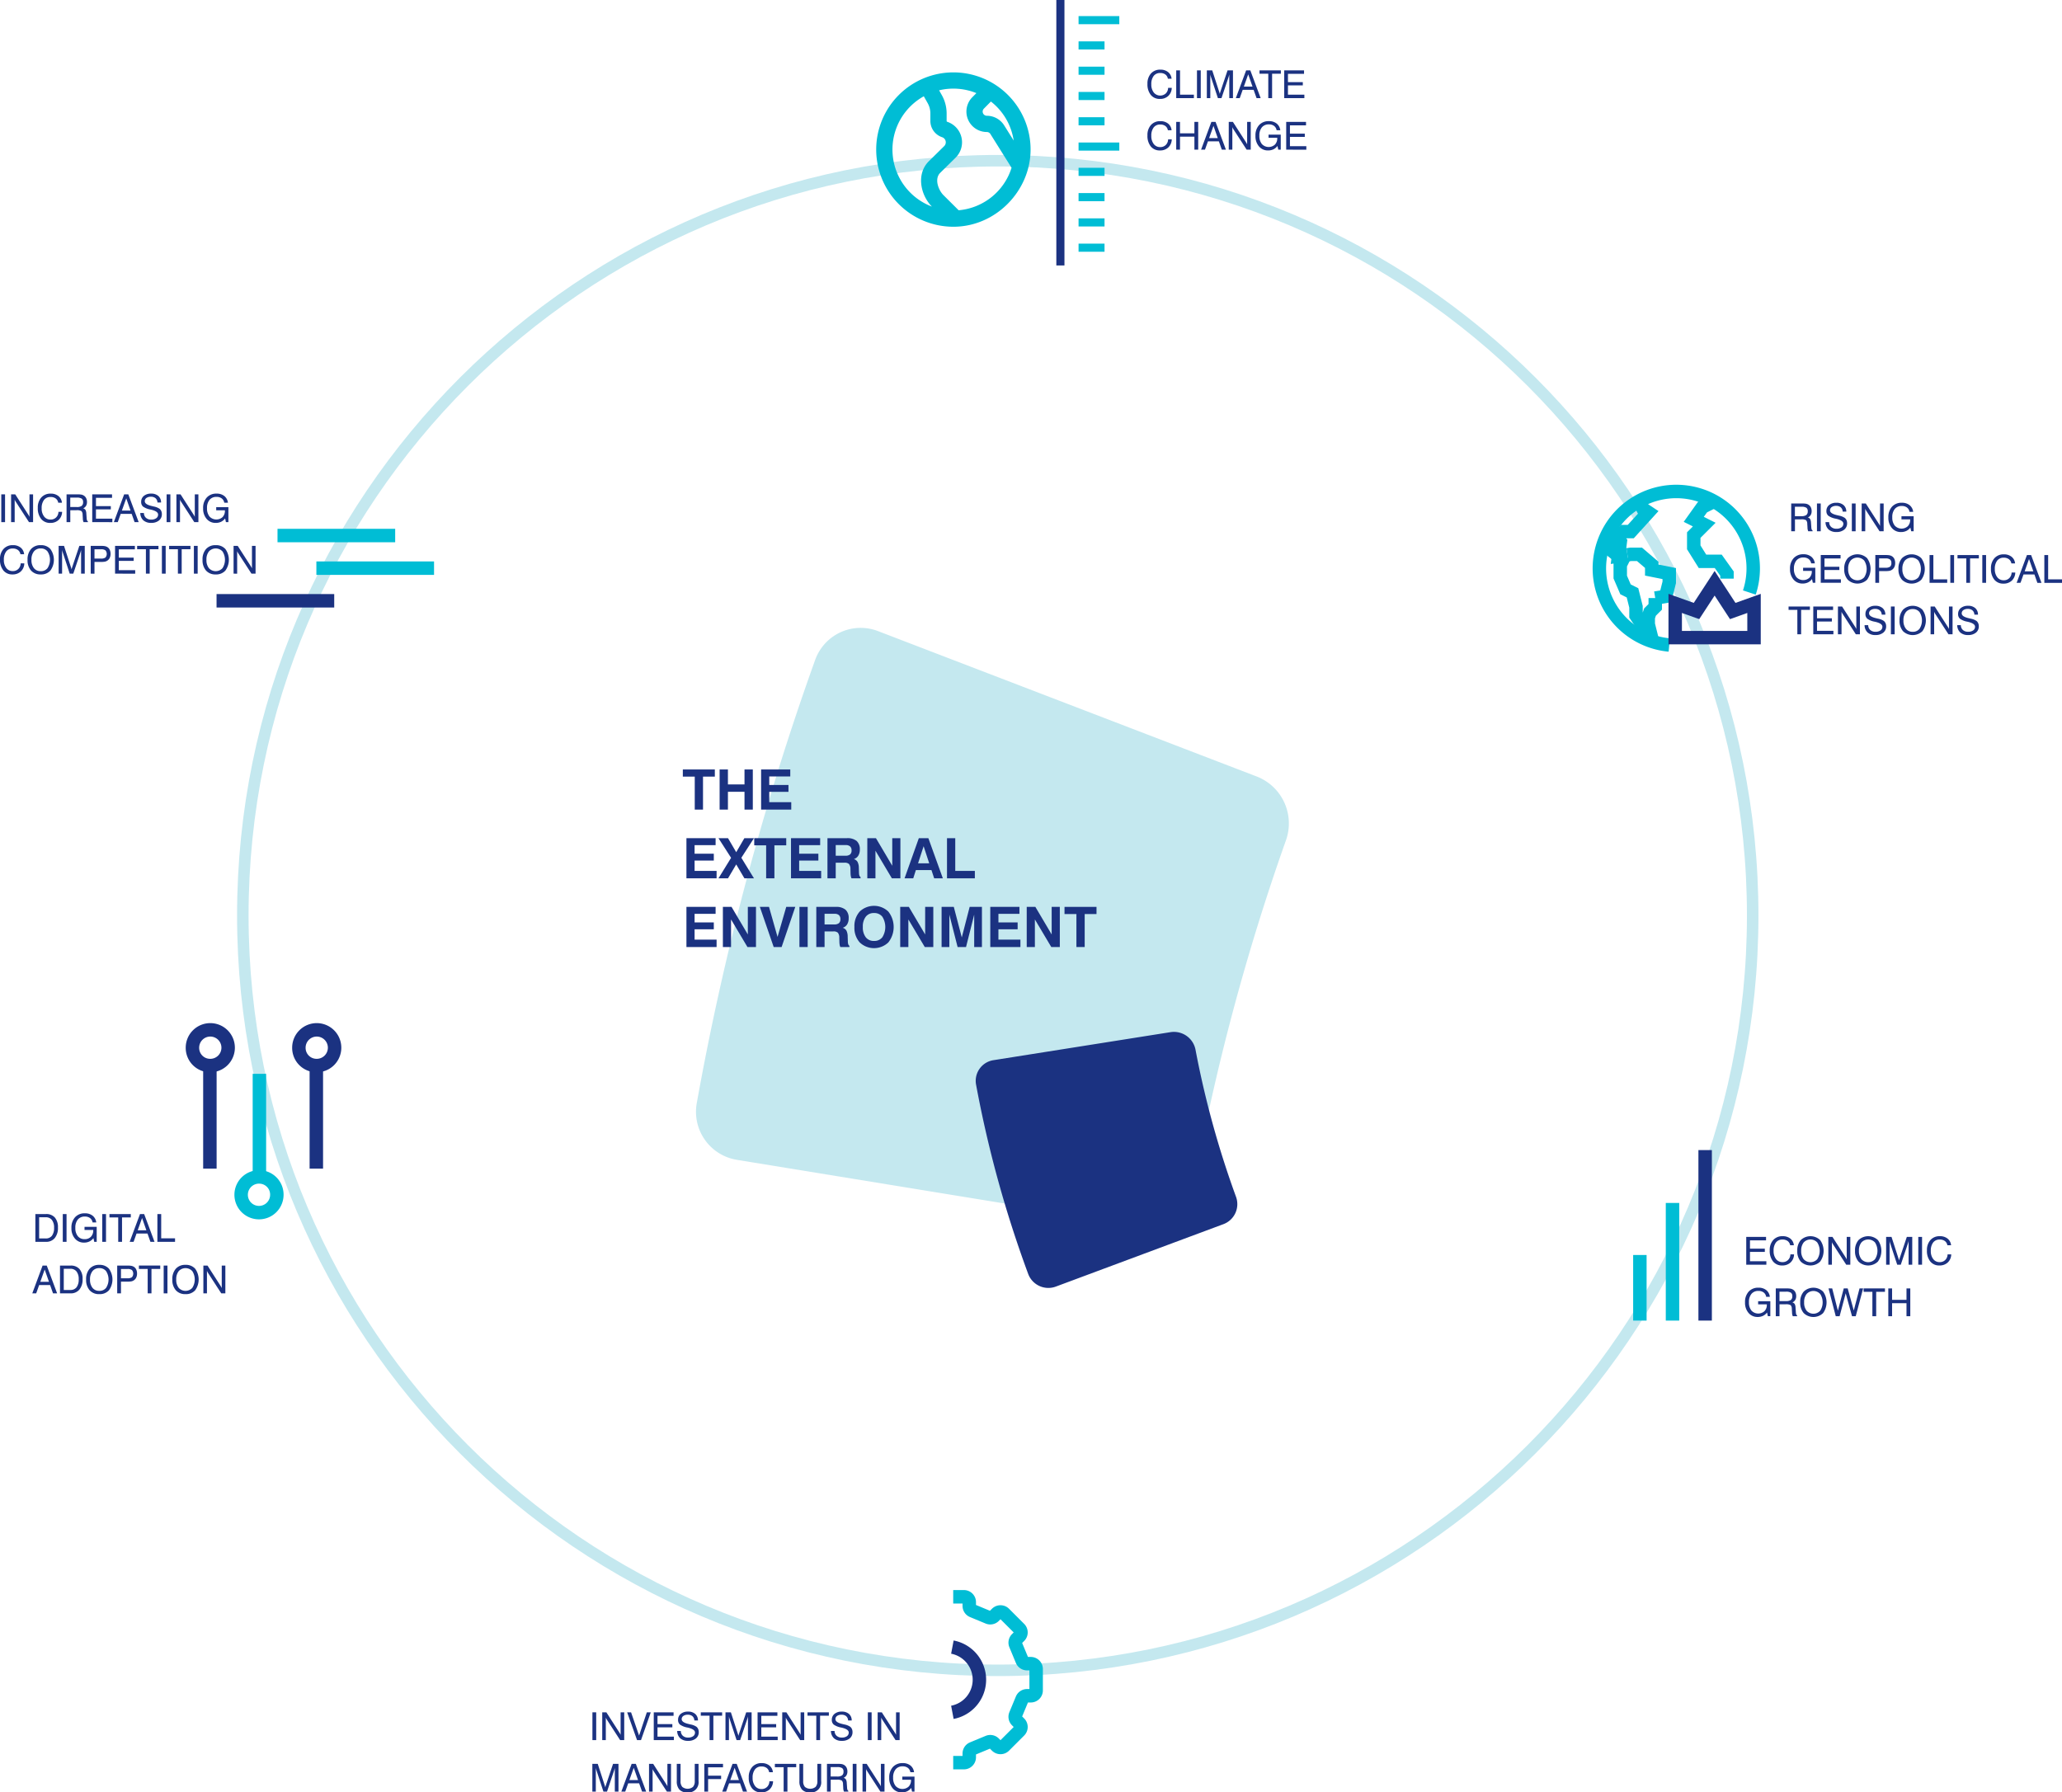 <svg xmlns="http://www.w3.org/2000/svg" width="920" height="799.843" viewBox="0 0 920 799.843">
  <g id="Group_713" data-name="Group 713" transform="translate(-223 -660)">
    <path id="Path_5521" data-name="Path 5521" d="M336.828,0C522.853,0,673.656,150.8,673.656,336.828s-150.8,336.828-336.828,336.828S0,522.853,0,336.828,150.8,0,336.828,0Z" transform="translate(331.34 731.712)" fill="none" stroke="#c4e8ef" stroke-width="5.132"/>
    <path id="Path_5406" data-name="Path 5406" d="M425.255,241.125a22.467,22.467,0,0,0-12.878-28.53L243.333,147.686a21.552,21.552,0,0,0-28.08,12.8,1227.335,1227.335,0,0,0-52.847,197.873,21.728,21.728,0,0,0,17.925,25.25l178.59,29.128a22.286,22.286,0,0,0,25.353-18.184,999.993,999.993,0,0,1,40.981-153.428" transform="translate(371.461 793.96)" fill="#c4e8ef"/>
    <path id="Path_5407" data-name="Path 5407" d="M343.355,313.923a9.536,9.536,0,0,1-5.683,12.217l-74.61,27.795a9.6,9.6,0,0,1-12.393-5.48,513.217,513.217,0,0,1-23.326-84.725,9.335,9.335,0,0,1,7.911-10.81l78.825-12.476a9.811,9.811,0,0,1,11.19,7.787,417.945,417.945,0,0,0,18.086,65.693" transform="translate(431.124 880.152)" fill="#1b3281"/>
    <path id="Path_5408" data-name="Path 5408" d="M164.317,197.117V182.4H159v-3.2h14.279v3.2H168v14.715Z" transform="translate(368.659 824.162)" fill="#1b3281"/>
    <path id="Path_5409" data-name="Path 5409" d="M167.566,197.117V179.2h3.709v6.678h7.394V179.2h3.709v17.915H178.67v-7.942h-7.394v7.942Z" transform="translate(376.504 824.162)" fill="#1b3281"/>
    <path id="Path_5410" data-name="Path 5410" d="M177.227,197.117V179.2h13.014v3.114h-9.377v3.819h8.573V189.2h-8.573v4.61h9.816v3.309Z" transform="translate(385.353 824.162)" fill="#1b3281"/>
    <path id="Path_5411" data-name="Path 5411" d="M159.841,213.12V195.205h13.014v3.114h-9.377v3.819h8.573V205.2h-8.573v4.61h9.816v3.309Z" transform="translate(369.426 838.822)" fill="#1b3281"/>
    <path id="Path_5412" data-name="Path 5412" d="M167.3,213.12l5.629-9.145-5.629-8.77h4.258l3.66,6.262,3.637-6.262h4.282l-5.633,8.743,5.633,9.172h-4.258l-3.662-6.2-3.66,6.2Z" transform="translate(376.26 838.822)" fill="#1b3281"/>
    <path id="Path_5413" data-name="Path 5413" d="M180.941,213.12V198.4h-5.313v-3.2h14.279v3.2h-5.279V213.12Z" transform="translate(383.888 838.822)" fill="#1b3281"/>
    <path id="Path_5414" data-name="Path 5414" d="M184.19,213.12V195.205H197.2v3.114h-9.377v3.819H196.4V205.2h-8.573v4.61h9.816v3.309Z" transform="translate(391.732 838.822)" fill="#1b3281"/>
    <path id="Path_5415" data-name="Path 5415" d="M192.678,213.12V195.205h8.684a6.422,6.422,0,0,1,4.344,1.249,4.877,4.877,0,0,1,1.41,3.832,5.05,5.05,0,0,1-.688,2.736,3.455,3.455,0,0,1-1.975,1.5,2.969,2.969,0,0,1,1.659,1.267,5.969,5.969,0,0,1,.567,2.652l.071,2.115v.077c.027,1.069.257,1.715.694,1.945v.546h-4.037a3.363,3.363,0,0,1-.3-.933,8.351,8.351,0,0,1-.128-1.314l-.048-1.887a3.5,3.5,0,0,0-.627-2.249,2.808,2.808,0,0,0-2.039-.584h-3.9v6.969Zm3.687-10.082h4.33a3.13,3.13,0,0,0,2.073-.573,2.254,2.254,0,0,0,.663-1.8,2.3,2.3,0,0,0-.644-1.769,2.734,2.734,0,0,0-1.924-.605h-4.5Z" transform="translate(399.508 838.822)" fill="#1b3281"/>
    <path id="Path_5416" data-name="Path 5416" d="M201.957,213.12V195.205h3.855l7.275,12.309V195.205h3.635V213.12h-3.807l-7.321-12.309V213.12Z" transform="translate(408.008 838.822)" fill="#1b3281"/>
    <path id="Path_5417" data-name="Path 5417" d="M217,195.206h4.256l6.459,17.915H223.85l-1.217-3.686h-6.946l-1.178,3.686h-3.88Zm2.14,3.585-2.481,7.626h4.974Z" transform="translate(415.952 838.823)" fill="#1b3281"/>
    <path id="Path_5418" data-name="Path 5418" d="M220.512,213.12V195.205H224.2v14.606h8.743v3.309Z" transform="translate(425.006 838.822)" fill="#1b3281"/>
    <path id="Path_5419" data-name="Path 5419" d="M159.841,229.122V211.207h13.014v3.114h-9.377v3.819h8.573V221.2h-8.573v4.61h9.816v3.309Z" transform="translate(369.426 853.481)" fill="#1b3281"/>
    <path id="Path_5420" data-name="Path 5420" d="M168.328,229.122V211.207h3.855l7.275,12.309V211.207h3.635v17.915h-3.807l-7.321-12.309v12.309Z" transform="translate(377.201 853.481)" fill="#1b3281"/>
    <path id="Path_5421" data-name="Path 5421" d="M183.114,229.122l-6.179-17.915h4.087l3.809,13.4,3.878-13.4h4.037l-6.1,17.915Z" transform="translate(385.085 853.481)" fill="#1b3281"/>
    <path id="Path_5529" data-name="Path 5529" d="M0,0H3.685V17.915H0Z" transform="translate(579.68 1064.69)" fill="#1b3281"/>
    <path id="Path_5422" data-name="Path 5422" d="M190.081,229.122V211.207h8.684a6.411,6.411,0,0,1,4.344,1.253,4.866,4.866,0,0,1,1.41,3.828,5.064,5.064,0,0,1-.688,2.74,3.449,3.449,0,0,1-1.975,1.493,2.978,2.978,0,0,1,1.659,1.267,5.968,5.968,0,0,1,.567,2.652l.071,2.115v.075c.027,1.071.257,1.717.694,1.947v.546h-4.037a3.378,3.378,0,0,1-.3-.929,8.488,8.488,0,0,1-.128-1.32l-.048-1.885a3.5,3.5,0,0,0-.627-2.249,2.808,2.808,0,0,0-2.039-.584h-3.9v6.969Zm3.687-10.082h4.33a3.13,3.13,0,0,0,2.073-.573,2.257,2.257,0,0,0,.663-1.8,2.318,2.318,0,0,0-.644-1.77,2.734,2.734,0,0,0-1.924-.6h-4.5Z" transform="translate(397.129 853.481)" fill="#1b3281"/>
    <path id="Path_5423" data-name="Path 5423" d="M198.955,220.4a9.731,9.731,0,0,1,2.364-6.89,9.264,9.264,0,0,1,12.771.008,11.148,11.148,0,0,1,0,13.769,9.264,9.264,0,0,1-12.771,0,9.734,9.734,0,0,1-2.364-6.886m3.757,0a7.149,7.149,0,0,0,1.314,4.591,4.437,4.437,0,0,0,3.675,1.636,4.494,4.494,0,0,0,3.708-1.636,8.618,8.618,0,0,0,0-9.18,4.5,4.5,0,0,0-3.708-1.638,4.456,4.456,0,0,0-3.675,1.632,7.146,7.146,0,0,0-1.314,4.595" transform="translate(405.258 853.26)" fill="#1b3281"/>
    <path id="Path_5424" data-name="Path 5424" d="M209.619,229.122V211.207h3.855l7.275,12.309V211.207h3.635v17.915h-3.807l-7.321-12.309v12.309Z" transform="translate(415.027 853.481)" fill="#1b3281"/>
    <path id="Path_5425" data-name="Path 5425" d="M219.255,229.122V211.207H224.7l3.562,13.635,3.516-13.635h5.474v17.915H233.8V214.673l-3.639,14.449H226.4l-3.686-14.449v14.449Z" transform="translate(423.854 853.481)" fill="#1b3281"/>
    <path id="Path_5426" data-name="Path 5426" d="M230.592,229.122V211.207h13.014v3.114h-9.377v3.819H242.8V221.2h-8.573v4.61h9.816v3.309Z" transform="translate(434.239 853.481)" fill="#1b3281"/>
    <path id="Path_5427" data-name="Path 5427" d="M239.078,229.122V211.207h3.855l7.275,12.309V211.207h3.635v17.915h-3.807l-7.321-12.309v12.309Z" transform="translate(442.014 853.481)" fill="#1b3281"/>
    <path id="Path_5428" data-name="Path 5428" d="M253.191,229.122V214.407h-5.313v-3.2h14.279v3.2h-5.279v14.715Z" transform="translate(450.074 853.481)" fill="#1b3281"/>
    <path id="Path_5522" data-name="Path 5522" d="M0,0H1.684V12.4H0Z" transform="translate(223.573 880.6)" fill="#1b3281"/>
    <path id="Path_5429" data-name="Path 5429" d="M2.584,127.534v-12.4H4.429l5.792,9.009c.128.2.24.385.337.558a3.933,3.933,0,0,1,.226.485V115.131h1.608v12.4H10.566L4.646,118.4a4.424,4.424,0,0,1-.247-.437c-.077-.153-.148-.31-.215-.479v10.052Z" transform="translate(225.367 765.469)" fill="#1b3281"/>
    <path id="Path_5430" data-name="Path 5430" d="M18.013,123.08h1.634a5.075,5.075,0,0,1-1.546,3.612,5.211,5.211,0,0,1-3.71,1.339,5.04,5.04,0,0,1-4.1-1.786,7.488,7.488,0,0,1-1.487-4.94,6.623,6.623,0,0,1,1.56-4.629,5.392,5.392,0,0,1,4.2-1.713,5.3,5.3,0,0,1,3.449,1.088,4.256,4.256,0,0,1,1.554,2.964H17.912a2.941,2.941,0,0,0-1.119-1.889,3.732,3.732,0,0,0-2.3-.663,3.514,3.514,0,0,0-2.926,1.32,5.913,5.913,0,0,0-1.039,3.733,5.711,5.711,0,0,0,1.081,3.644,3.466,3.466,0,0,0,2.866,1.374,3.422,3.422,0,0,0,2.5-.947,3.563,3.563,0,0,0,1.04-2.508" transform="translate(231.063 765.315)" fill="#1b3281"/>
    <path id="Path_5431" data-name="Path 5431" d="M15.5,115.131H20.3a10.59,10.59,0,0,1,1.724.1,3.363,3.363,0,0,1,.989.337,2.886,2.886,0,0,1,1.192,1.194,3.782,3.782,0,0,1,.406,1.8,3.263,3.263,0,0,1-.427,1.715,2.9,2.9,0,0,1-1.28,1.115,1.7,1.7,0,0,1,1.031.68,3.626,3.626,0,0,1,.383,1.625l.144,2.046a3.258,3.258,0,0,0,.172.981.841.841,0,0,0,.391.46v.345H23.087a4.279,4.279,0,0,1-.33-1.657v-.054l-.1-1.615a2.341,2.341,0,0,0-.531-1.617,4.152,4.152,0,0,0-2.23-.372H17.166v5.315H15.5Zm1.65,1.456v4.2h2.88a3.656,3.656,0,0,0,2.2-.5,2.016,2.016,0,0,0,.644-1.684,1.826,1.826,0,0,0-.605-1.558,3.948,3.948,0,0,0-2.24-.456Z" transform="translate(237.198 765.469)" fill="#1b3281"/>
    <path id="Path_5432" data-name="Path 5432" d="M21.476,127.534v-12.4h8.841v1.542H23.143v3.706H29.77v1.447H23.143v4.158h7.316v1.55Z" transform="translate(242.673 765.469)" fill="#1b3281"/>
    <path id="Path_5433" data-name="Path 5433" d="M26.508,127.533l4.6-12.4h1.862l4.623,12.4H35.77l-1.314-3.7H29.574l-1.324,3.7Zm3.587-5.152h3.867l-1.92-5.47Z" transform="translate(247.283 765.47)" fill="#1b3281"/>
    <path id="Path_5434" data-name="Path 5434" d="M32.665,123.6h1.627a2.841,2.841,0,0,0,.895,2.148,3.317,3.317,0,0,0,2.328.8,3.779,3.779,0,0,0,2.271-.605,1.934,1.934,0,0,0,.828-1.652q0-1.42-3.116-2.163c-.123-.025-.218-.048-.285-.067a8.14,8.14,0,0,1-3.338-1.332,2.689,2.689,0,0,1-.814-2.1,3.292,3.292,0,0,1,1.213-2.663,4.891,4.891,0,0,1,3.225-1.008,4.678,4.678,0,0,1,3.234,1.06,3.743,3.743,0,0,1,1.2,2.9l-1.608.008a2.671,2.671,0,0,0-.847-1.914,3.073,3.073,0,0,0-2.083-.661,3.267,3.267,0,0,0-1.979.542,1.7,1.7,0,0,0-.742,1.445q0,1.437,3.066,2.144c.3.075.535.13.7.169l.176.044a7,7,0,0,1,2.66,1.033,2.828,2.828,0,0,1,.759,1.027,3.332,3.332,0,0,1,.259,1.343,3.5,3.5,0,0,1-1.282,2.851,5.291,5.291,0,0,1-3.474,1.063,5.052,5.052,0,0,1-3.516-1.142,4.466,4.466,0,0,1-1.351-3.271" transform="translate(252.924 765.314)" fill="#1b3281"/>
    <path id="Path_5523" data-name="Path 5523" d="M0,0H1.684V12.4H0Z" transform="translate(297.334 880.6)" fill="#1b3281"/>
    <path id="Path_5435" data-name="Path 5435" d="M41.08,127.534v-12.4h1.845l5.792,9.009c.128.2.24.385.337.558a3.933,3.933,0,0,1,.226.485V115.131h1.608v12.4H49.062L43.142,118.4a4.425,4.425,0,0,1-.247-.437c-.077-.153-.148-.31-.215-.479v10.052Z" transform="translate(260.633 765.469)" fill="#1b3281"/>
    <path id="Path_5436" data-name="Path 5436" d="M57.116,126.029a4.931,4.931,0,0,1-1.8,1.5,5.44,5.44,0,0,1-2.376.5,5.147,5.147,0,0,1-4.079-1.8,6.924,6.924,0,0,1-1.562-4.717,6.8,6.8,0,0,1,1.617-4.794,5.663,5.663,0,0,1,4.388-1.759,5.358,5.358,0,0,1,3.459,1.073,4.465,4.465,0,0,1,1.608,2.995h-1.64A2.992,2.992,0,0,0,55.6,117.1a3.691,3.691,0,0,0-2.3-.686,3.894,3.894,0,0,0-3.146,1.322,5.565,5.565,0,0,0-1.117,3.715,5.68,5.68,0,0,0,1.1,3.713,4.151,4.151,0,0,0,5.834.27,3.94,3.94,0,0,0,1.044-2.878v-.161h-3.88v-1.4h5.44v6.695h-1.1Z" transform="translate(266.328 765.315)" fill="#1b3281"/>
    <path id="Path_5437" data-name="Path 5437" d="M9.212,135.079h1.634A5.059,5.059,0,0,1,9.3,138.686a5.213,5.213,0,0,1-3.71,1.343,5.052,5.052,0,0,1-4.1-1.786A7.5,7.5,0,0,1,0,133.3a6.606,6.606,0,0,1,1.56-4.625,5.392,5.392,0,0,1,4.2-1.713,5.321,5.321,0,0,1,3.449,1.084,4.272,4.272,0,0,1,1.554,2.964H9.111a2.95,2.95,0,0,0-1.119-1.889,3.731,3.731,0,0,0-2.3-.659,3.5,3.5,0,0,0-2.926,1.32,5.906,5.906,0,0,0-1.039,3.733,5.718,5.718,0,0,0,1.081,3.644,3.477,3.477,0,0,0,2.866,1.374,3.424,3.424,0,0,0,2.5-.95,3.547,3.547,0,0,0,1.04-2.5" transform="translate(223 776.307)" fill="#1b3281"/>
    <path id="Path_5438" data-name="Path 5438" d="M6.416,133.5a6.922,6.922,0,0,1,1.562-4.805,5.53,5.53,0,0,1,4.323-1.728,5.5,5.5,0,0,1,4.307,1.724,8.213,8.213,0,0,1,0,9.615A5.494,5.494,0,0,1,12.3,140.03,5.53,5.53,0,0,1,7.978,138.3,6.915,6.915,0,0,1,6.416,133.5m1.742,0a5.719,5.719,0,0,0,1.1,3.727,3.717,3.717,0,0,0,3.043,1.343,3.684,3.684,0,0,0,3.027-1.343,6.911,6.911,0,0,0,0-7.457,3.691,3.691,0,0,0-3.027-1.337,3.724,3.724,0,0,0-3.043,1.337,5.719,5.719,0,0,0-1.1,3.731" transform="translate(228.878 776.307)" fill="#1b3281"/>
    <path id="Path_5439" data-name="Path 5439" d="M15.2,128.963v10.569h-1.55v-12.4h2.409l3.073,9.486c.09.27.157.479.2.628s.075.282.1.393c.044-.209.09-.393.134-.558s.094-.318.144-.464l3.185-9.486h2.414v12.4H23.674V128.963c-.04.18-.084.358-.134.542s-.105.364-.161.542l-3.19,9.485H18.6l-3.114-9.485a4.872,4.872,0,0,1-.155-.5c-.044-.18-.084-.372-.125-.581" transform="translate(235.507 776.46)" fill="#1b3281"/>
    <path id="Path_5440" data-name="Path 5440" d="M21.124,139.532v-12.4h4.564a9.609,9.609,0,0,1,1.692.109,3.349,3.349,0,0,1,1.037.362,2.746,2.746,0,0,1,1.161,1.221,4.175,4.175,0,0,1,.4,1.893,3.944,3.944,0,0,1-.4,1.826,3.057,3.057,0,0,1-2.226,1.648,12.133,12.133,0,0,1-1.983.115h-2.56v5.229Zm1.684-6.729h2.83a3.366,3.366,0,0,0,2.058-.471,2.492,2.492,0,0,0,.006-3.2,3.083,3.083,0,0,0-1.939-.479H22.808Z" transform="translate(242.352 776.46)" fill="#1b3281"/>
    <path id="Path_5441" data-name="Path 5441" d="M26.794,139.532v-12.4h8.841v1.539H28.461v3.706h6.628v1.449H28.461v4.16h7.316v1.55Z" transform="translate(247.545 776.46)" fill="#1b3281"/>
    <path id="Path_5442" data-name="Path 5442" d="M35.847,139.532v-10.9H31.931v-1.506h9.523v1.506H37.539v10.9Z" transform="translate(252.251 776.46)" fill="#1b3281"/>
    <path id="Path_5524" data-name="Path 5524" d="M0,0H1.684V12.4H0Z" transform="translate(295.236 903.589)" fill="#1b3281"/>
    <path id="Path_5443" data-name="Path 5443" d="M43.3,139.532v-10.9H39.38v-1.506H48.9v1.506H44.988v10.9Z" transform="translate(259.075 776.46)" fill="#1b3281"/>
    <path id="Path_5525" data-name="Path 5525" d="M0,0H1.684V12.4H0Z" transform="translate(309.509 903.589)" fill="#1b3281"/>
    <path id="Path_5444" data-name="Path 5444" d="M47.162,133.5a6.922,6.922,0,0,1,1.562-4.805,5.53,5.53,0,0,1,4.323-1.728,5.5,5.5,0,0,1,4.307,1.724,8.213,8.213,0,0,1,0,9.615,5.494,5.494,0,0,1-4.307,1.728,5.53,5.53,0,0,1-4.323-1.728,6.915,6.915,0,0,1-1.562-4.806m1.742,0a5.719,5.719,0,0,0,1.1,3.727,4.1,4.1,0,0,0,6.07,0,6.911,6.911,0,0,0,0-7.457,4.113,4.113,0,0,0-6.07,0,5.719,5.719,0,0,0-1.1,3.731" transform="translate(266.204 776.307)" fill="#1b3281"/>
    <path id="Path_5445" data-name="Path 5445" d="M54.391,139.532v-12.4h1.845l5.792,9.009c.128.2.24.381.337.558a3.691,3.691,0,0,1,.226.485V127.129H64.2v12.4H62.373L56.453,130.4a4.913,4.913,0,0,1-.247-.437c-.077-.153-.148-.314-.215-.483v10.056Z" transform="translate(272.826 776.46)" fill="#1b3281"/>
    <path id="Path_5526" data-name="Path 5526" d="M0,0H52.5" transform="translate(346.818 898.976)" fill="none" stroke="#00bdd5" stroke-width="6"/>
    <path id="Path_5527" data-name="Path 5527" d="M0,0H52.5" transform="translate(364.157 913.536)" fill="none" stroke="#00bdd5" stroke-width="6"/>
    <path id="Path_5528" data-name="Path 5528" d="M0,0H52.5" transform="translate(319.619 928.096)" fill="none" stroke="#1b3281" stroke-width="6"/>
    <path id="Path_5446" data-name="Path 5446" d="M406.622,300.469v-12.4h8.841v1.539h-7.174v3.706h6.628v1.449h-6.628v4.16H415.6v1.55Z" transform="translate(595.496 923.891)" fill="#1b3281"/>
    <path id="Path_5447" data-name="Path 5447" d="M421.3,296.016h1.634a5.059,5.059,0,0,1-1.546,3.608,5.213,5.213,0,0,1-3.71,1.343,5.051,5.051,0,0,1-4.1-1.786,7.5,7.5,0,0,1-1.487-4.943,6.606,6.606,0,0,1,1.56-4.625,5.392,5.392,0,0,1,4.2-1.713,5.322,5.322,0,0,1,3.449,1.085,4.272,4.272,0,0,1,1.554,2.964H421.2a2.95,2.95,0,0,0-1.119-1.889,3.731,3.731,0,0,0-2.3-.659,3.5,3.5,0,0,0-2.926,1.32,5.906,5.906,0,0,0-1.039,3.732A5.718,5.718,0,0,0,414.9,298.1a3.477,3.477,0,0,0,2.866,1.374,3.424,3.424,0,0,0,2.5-.95,3.546,3.546,0,0,0,1.04-2.5" transform="translate(600.508 923.737)" fill="#1b3281"/>
    <path id="Path_5448" data-name="Path 5448" d="M418.509,294.433a6.921,6.921,0,0,1,1.562-4.805,6.256,6.256,0,0,1,8.63,0,8.213,8.213,0,0,1,0,9.615,6.251,6.251,0,0,1-8.63,0,6.915,6.915,0,0,1-1.562-4.806m1.742,0a5.719,5.719,0,0,0,1.1,3.727,4.1,4.1,0,0,0,6.07,0,6.911,6.911,0,0,0,0-7.457,4.113,4.113,0,0,0-6.07,0,5.719,5.719,0,0,0-1.1,3.731" transform="translate(606.386 923.737)" fill="#1b3281"/>
    <path id="Path_5449" data-name="Path 5449" d="M425.738,300.47v-12.4h1.845l5.792,9.009c.128.2.24.381.337.558a3.675,3.675,0,0,1,.226.485V288.067h1.608v12.4H433.72l-5.921-9.136a4.9,4.9,0,0,1-.247-.437c-.077-.153-.148-.314-.215-.483V300.47Z" transform="translate(613.008 923.892)" fill="#1b3281"/>
    <path id="Path_5450" data-name="Path 5450" d="M431.956,294.433a6.921,6.921,0,0,1,1.562-4.805,6.256,6.256,0,0,1,8.63,0,8.213,8.213,0,0,1,0,9.615,6.251,6.251,0,0,1-8.63,0,6.915,6.915,0,0,1-1.562-4.806m1.742,0a5.719,5.719,0,0,0,1.1,3.727,4.1,4.1,0,0,0,6.07,0,6.911,6.911,0,0,0,0-7.457,4.112,4.112,0,0,0-6.07,0,5.719,5.719,0,0,0-1.1,3.731" transform="translate(618.704 923.737)" fill="#1b3281"/>
    <path id="Path_5451" data-name="Path 5451" d="M440.744,289.9V300.47h-1.55v-12.4H441.6l3.073,9.487c.09.27.157.479.2.628s.075.282.1.393c.044-.209.09-.393.134-.558s.094-.318.144-.464l3.184-9.487h2.414v12.4h-1.633V289.9c-.04.18-.084.358-.134.542s-.105.364-.161.542l-3.19,9.485h-1.592l-3.114-9.485a4.9,4.9,0,0,1-.155-.5c-.044-.18-.084-.372-.124-.581" transform="translate(625.335 923.892)" fill="#1b3281"/>
    <path id="Path_5551" data-name="Path 5551" d="M0,0H1.684V12.4H0Z" transform="translate(1078.879 1211.958)" fill="#1b3281"/>
    <path id="Path_5452" data-name="Path 5452" d="M457.907,296.016h1.634A5.058,5.058,0,0,1,458,299.624a5.214,5.214,0,0,1-3.71,1.343,5.051,5.051,0,0,1-4.1-1.786,7.5,7.5,0,0,1-1.487-4.943,6.606,6.606,0,0,1,1.56-4.625,5.392,5.392,0,0,1,4.2-1.713,5.322,5.322,0,0,1,3.449,1.085,4.272,4.272,0,0,1,1.554,2.964h-1.652a2.951,2.951,0,0,0-1.119-1.889,3.732,3.732,0,0,0-2.3-.659,3.5,3.5,0,0,0-2.926,1.32,5.906,5.906,0,0,0-1.039,3.732A5.719,5.719,0,0,0,451.5,298.1a3.477,3.477,0,0,0,2.867,1.374,3.424,3.424,0,0,0,2.5-.95,3.546,3.546,0,0,0,1.04-2.5" transform="translate(634.039 923.737)" fill="#1b3281"/>
    <path id="Path_5453" data-name="Path 5453" d="M416.159,310.96a4.931,4.931,0,0,1-1.8,1.5,5.441,5.441,0,0,1-2.376.5,5.147,5.147,0,0,1-4.079-1.8,6.924,6.924,0,0,1-1.562-4.717,6.8,6.8,0,0,1,1.617-4.794,5.663,5.663,0,0,1,4.388-1.759,5.358,5.358,0,0,1,3.458,1.073,4.465,4.465,0,0,1,1.608,2.995h-1.64a2.992,2.992,0,0,0-1.125-1.935,3.691,3.691,0,0,0-2.3-.686,3.894,3.894,0,0,0-3.146,1.322,5.565,5.565,0,0,0-1.117,3.715,5.681,5.681,0,0,0,1.1,3.713,4.151,4.151,0,0,0,5.835.27,3.941,3.941,0,0,0,1.044-2.878v-.161h-3.88v-1.4h5.44v6.695h-1.1Z" transform="translate(595.239 934.727)" fill="#1b3281"/>
    <path id="Path_5454" data-name="Path 5454" d="M413.5,300.063H418.3a10.587,10.587,0,0,1,1.725.1,3.365,3.365,0,0,1,.989.337,2.886,2.886,0,0,1,1.192,1.194,3.782,3.782,0,0,1,.406,1.8,3.263,3.263,0,0,1-.427,1.715,2.9,2.9,0,0,1-1.28,1.115,1.7,1.7,0,0,1,1.031.68,3.626,3.626,0,0,1,.383,1.625l.144,2.046a3.254,3.254,0,0,0,.173.981.84.84,0,0,0,.391.46v.345h-1.943a4.278,4.278,0,0,1-.33-1.657v-.054l-.1-1.615a2.34,2.34,0,0,0-.531-1.617,4.152,4.152,0,0,0-2.23-.372h-2.729v5.315H413.5Zm1.65,1.456v4.2h2.88a3.656,3.656,0,0,0,2.2-.5,2.016,2.016,0,0,0,.644-1.684,1.826,1.826,0,0,0-.605-1.558,3.948,3.948,0,0,0-2.24-.456Z" transform="translate(601.797 934.881)" fill="#1b3281"/>
    <path id="Path_5455" data-name="Path 5455" d="M419.194,306.429a6.9,6.9,0,0,1,1.562-4.8,6.246,6.246,0,0,1,8.63,0,8.208,8.208,0,0,1,0,9.611,6.251,6.251,0,0,1-8.63,0,6.908,6.908,0,0,1-1.562-4.805m1.742,0a5.712,5.712,0,0,0,1.1,3.727,4.1,4.1,0,0,0,6.07,0,6.9,6.9,0,0,0,0-7.454,4.1,4.1,0,0,0-6.07,0,5.708,5.708,0,0,0-1.1,3.727" transform="translate(607.014 934.727)" fill="#1b3281"/>
    <path id="Path_5456" data-name="Path 5456" d="M429.007,312.466l-3.225-12.4h1.642l2.535,9.918,2.617-9.918h1.761l2.711,9.851,2.568-9.851h1.6l-3.294,12.4h-1.658l-2.822-10.22-2.711,10.22Z" transform="translate(613.049 934.88)" fill="#1b3281"/>
    <path id="Path_5457" data-name="Path 5457" d="M437.869,312.466V301.571h-3.916v-1.508h9.523v1.508H439.56v10.895Z" transform="translate(620.533 934.88)" fill="#1b3281"/>
    <path id="Path_5458" data-name="Path 5458" d="M439.7,312.466v-12.4h1.684v5.095h6.432v-5.095h1.694v12.4h-1.694v-5.808h-6.432v5.808Z" transform="translate(625.803 934.88)" fill="#1b3281"/>
    <path id="Path_5545" data-name="Path 5545" d="M0,29.27V0" transform="translate(954.662 1220.029)" fill="none" stroke="#00bdd5" stroke-width="6"/>
    <path id="Path_5546" data-name="Path 5546" d="M0,52.5V0" transform="translate(969.223 1196.803)" fill="none" stroke="#00bdd5" stroke-width="6"/>
    <path id="Path_5547" data-name="Path 5547" d="M0,76.085V0" transform="translate(983.783 1173.214)" fill="none" stroke="#1b3281" stroke-width="6"/>
    <path id="Path_5459" data-name="Path 5459" d="M276.4,24.336h1.632a5.053,5.053,0,0,1-1.544,3.608,5.205,5.205,0,0,1-3.71,1.343,5.051,5.051,0,0,1-4.1-1.784,7.507,7.507,0,0,1-1.487-4.943,6.611,6.611,0,0,1,1.558-4.625,5.394,5.394,0,0,1,4.2-1.715,5.311,5.311,0,0,1,3.449,1.086,4.261,4.261,0,0,1,1.554,2.966H276.3a2.945,2.945,0,0,0-1.119-1.891,3.732,3.732,0,0,0-2.3-.661,3.509,3.509,0,0,0-2.926,1.32,5.9,5.9,0,0,0-1.04,3.731A5.721,5.721,0,0,0,270,26.417a3.718,3.718,0,0,0,5.363.425,3.571,3.571,0,0,0,1.04-2.506m3.623,4.606V16.54h1.7V27.377h6.181v1.565Zm9.259-12.4h1.684v12.4h-1.684Zm5.948,1.836V28.943h-1.548V16.54h2.407l3.073,9.488c.09.27.157.479.2.628s.073.28.1.391c.046-.207.09-.391.136-.556s.092-.314.142-.464l3.183-9.488h2.418v12.4H303.7V18.376c-.038.18-.084.36-.134.542s-.1.364-.161.544l-3.19,9.481h-1.592l-3.116-9.481c-.056-.157-.105-.326-.151-.506s-.086-.374-.126-.581m11.383,10.567,4.606-12.4h1.861l4.623,12.4h-1.828l-1.314-3.706h-4.882l-1.322,3.706ZM310.2,23.79h3.865l-1.92-5.474Zm10.9,5.152v-10.9h-3.915V16.54h9.523v1.506H322.8v10.9Zm7.111,0V16.54h8.841v1.541h-7.174v3.706h6.628v1.45h-6.628v4.156H337.2v1.55Z" transform="translate(467.769 674.858)" fill="#1b3281"/>
    <path id="Path_5460" data-name="Path 5460" d="M276.4,36.334h1.634a5.059,5.059,0,0,1-1.546,3.608,5.214,5.214,0,0,1-3.71,1.343,5.052,5.052,0,0,1-4.1-1.786,7.5,7.5,0,0,1-1.487-4.943,6.606,6.606,0,0,1,1.56-4.625,5.392,5.392,0,0,1,4.2-1.713A5.321,5.321,0,0,1,276.4,29.3a4.272,4.272,0,0,1,1.554,2.964H276.3a2.951,2.951,0,0,0-1.119-1.889,3.731,3.731,0,0,0-2.3-.659,3.5,3.5,0,0,0-2.926,1.32,5.906,5.906,0,0,0-1.039,3.733A5.718,5.718,0,0,0,270,38.415a3.477,3.477,0,0,0,2.866,1.374,3.424,3.424,0,0,0,2.5-.95,3.547,3.547,0,0,0,1.04-2.5" transform="translate(467.768 685.85)" fill="#1b3281"/>
    <path id="Path_5461" data-name="Path 5461" d="M273.889,40.788v-12.4h1.684V33.48h6.432V28.385H283.7v12.4h-1.694V34.976h-6.432v5.811Z" transform="translate(473.902 686.003)" fill="#1b3281"/>
    <path id="Path_5462" data-name="Path 5462" d="M279.677,40.788l4.6-12.4h1.863l4.623,12.4h-1.828l-1.314-3.706h-4.882l-1.324,3.706Zm3.587-5.154h3.867l-1.92-5.474Z" transform="translate(479.205 686.003)" fill="#1b3281"/>
    <path id="Path_5463" data-name="Path 5463" d="M286.123,40.788v-12.4h1.845l5.792,9.009c.128.2.24.381.337.558a3.689,3.689,0,0,1,.226.485V28.385h1.608v12.4h-1.826l-5.921-9.136a4.912,4.912,0,0,1-.247-.437c-.077-.153-.148-.314-.215-.483V40.788Z" transform="translate(485.11 686.003)" fill="#1b3281"/>
    <path id="Path_5464" data-name="Path 5464" d="M302.159,39.283a4.919,4.919,0,0,1-1.8,1.5,5.441,5.441,0,0,1-2.376.5,5.147,5.147,0,0,1-4.079-1.8,6.938,6.938,0,0,1-1.562-4.717,6.8,6.8,0,0,1,1.617-4.8,5.66,5.66,0,0,1,4.388-1.755,5.358,5.358,0,0,1,3.458,1.073,4.456,4.456,0,0,1,1.608,2.995h-1.64a3,3,0,0,0-1.125-1.939,3.714,3.714,0,0,0-2.3-.682,3.892,3.892,0,0,0-3.146,1.318,5.583,5.583,0,0,0-1.117,3.719,5.687,5.687,0,0,0,1.1,3.713,4.151,4.151,0,0,0,5.834.27,3.95,3.95,0,0,0,1.044-2.882v-.157h-3.88v-1.4h5.44v6.695h-1.1Z" transform="translate(490.807 685.85)" fill="#1b3281"/>
    <path id="Path_5465" data-name="Path 5465" d="M299.5,40.788v-12.4h8.841v1.539h-7.174v3.706h6.628v1.449h-6.628v4.16h7.316v1.55Z" transform="translate(497.364 686.003)" fill="#1b3281"/>
    <path id="Path_5533" data-name="Path 5533" d="M0,0V118.456" transform="translate(696.115 660)" fill="none" stroke="#1b3281" stroke-width="3.621"/>
    <path id="Path_5534" data-name="Path 5534" d="M0,0H18.178" transform="translate(704.222 668.99)" fill="none" stroke="#00bdd5" stroke-width="3.621"/>
    <path id="Path_5535" data-name="Path 5535" d="M0,0H18.178" transform="translate(704.222 725.402)" fill="none" stroke="#00bdd5" stroke-width="3.621"/>
    <path id="Path_5536" data-name="Path 5536" d="M0,0H11.586" transform="translate(704.222 680.272)" fill="none" stroke="#00bdd5" stroke-width="3.621"/>
    <path id="Path_5537" data-name="Path 5537" d="M0,0H11.586" transform="translate(704.222 736.685)" fill="none" stroke="#00bdd5" stroke-width="3.621"/>
    <path id="Path_5538" data-name="Path 5538" d="M0,0H11.586" transform="translate(704.222 691.555)" fill="none" stroke="#00bdd5" stroke-width="3.621"/>
    <path id="Path_5539" data-name="Path 5539" d="M0,0H11.586" transform="translate(704.222 747.967)" fill="none" stroke="#00bdd5" stroke-width="3.621"/>
    <path id="Path_5540" data-name="Path 5540" d="M0,0H11.586" transform="translate(704.222 702.837)" fill="none" stroke="#00bdd5" stroke-width="3.621"/>
    <path id="Path_5541" data-name="Path 5541" d="M0,0H11.586" transform="translate(704.222 759.249)" fill="none" stroke="#00bdd5" stroke-width="3.621"/>
    <path id="Path_5542" data-name="Path 5542" d="M0,0H11.586" transform="translate(704.222 714.119)" fill="none" stroke="#00bdd5" stroke-width="3.621"/>
    <path id="Path_5543" data-name="Path 5543" d="M0,0H11.586" transform="translate(704.222 770.531)" fill="none" stroke="#00bdd5" stroke-width="3.621"/>
    <path id="Path_5466" data-name="Path 5466" d="M265.363,47.272l-4.248-6.779a9.116,9.116,0,0,0-7.724-4.275,1.864,1.864,0,0,1-1.326-3.171l3.137-3.183a27.169,27.169,0,0,1,10.161,17.408M248.725,26.109,246.9,27.958a9.115,9.115,0,0,0,6.492,15.511,1.86,1.86,0,0,1,1.579.874l9.45,15.085a27.206,27.206,0,0,1-23.606,18.958l-6.756-6.716c-2.246-2.234-4.21-7.277-1.468-9.983l6.862-6.766a9.64,9.64,0,0,0-3.74-16.016.387.387,0,0,1-.262-.366V35.179a16.622,16.622,0,0,0-2.146-8.168l-1.215-2.152a27.323,27.323,0,0,1,16.637,1.249M233.433,45.787a2.39,2.39,0,0,1,.927,3.972L227.5,56.525c-5.647,5.57-3.773,15.041,1.381,20.22a27.2,27.2,0,0,1-3.616-49.222h0l1.721,3.052a9.364,9.364,0,0,1,1.211,4.6v3.359a7.635,7.635,0,0,0,5.235,7.249M272.908,51.3a34.44,34.44,0,1,0-34.44,34.44c19.036,0,34.44-16.153,34.44-34.44" transform="translate(409.906 675.441)" fill="#00bdd5"/>
    <path id="Path_5552" data-name="Path 5552" d="M0,0H1.684V12.4H0Z" transform="translate(487.32 1424.108)" fill="#1b3281"/>
    <path id="Path_5467" data-name="Path 5467" d="M140.234,411.19v-12.4h1.845l5.792,9.009c.128.2.24.385.337.558a3.932,3.932,0,0,1,.226.485V398.787h1.608v12.4h-1.826l-5.921-9.136a4.434,4.434,0,0,1-.247-.437c-.077-.153-.148-.31-.215-.479V411.19Z" transform="translate(351.465 1025.319)" fill="#1b3281"/>
    <path id="Path_5468" data-name="Path 5468" d="M150.452,411.19l-4.413-12.4h1.744l3.572,10.381,3.458-10.381h1.761l-4.363,12.4Z" transform="translate(356.782 1025.319)" fill="#1b3281"/>
    <path id="Path_5469" data-name="Path 5469" d="M152.231,411.19v-12.4h8.841v1.542H153.9v3.706h6.628v1.447H153.9v4.158h7.316v1.55Z" transform="translate(362.455 1025.319)" fill="#1b3281"/>
    <path id="Path_5470" data-name="Path 5470" d="M157.685,407.26h1.627a2.841,2.841,0,0,0,.895,2.148,3.317,3.317,0,0,0,2.328.8,3.779,3.779,0,0,0,2.271-.605,1.934,1.934,0,0,0,.828-1.652q0-1.42-3.116-2.163c-.123-.025-.218-.048-.285-.067a8.14,8.14,0,0,1-3.338-1.332,2.689,2.689,0,0,1-.814-2.1,3.293,3.293,0,0,1,1.213-2.663,4.891,4.891,0,0,1,3.225-1.008,4.678,4.678,0,0,1,3.234,1.06,3.743,3.743,0,0,1,1.2,2.9l-1.608.008a2.671,2.671,0,0,0-.847-1.914,3.073,3.073,0,0,0-2.083-.661,3.267,3.267,0,0,0-1.979.542,1.7,1.7,0,0,0-.742,1.445q0,1.437,3.066,2.144c.3.075.535.13.7.169l.176.044a7,7,0,0,1,2.66,1.033,2.827,2.827,0,0,1,.759,1.027,3.333,3.333,0,0,1,.259,1.343,3.5,3.5,0,0,1-1.282,2.851,5.291,5.291,0,0,1-3.474,1.063,5.052,5.052,0,0,1-3.516-1.142,4.466,4.466,0,0,1-1.351-3.271" transform="translate(367.451 1025.165)" fill="#1b3281"/>
    <path id="Path_5471" data-name="Path 5471" d="M167.1,411.19V400.3h-3.916v-1.508h9.523V400.3h-3.915V411.19Z" transform="translate(372.487 1025.319)" fill="#1b3281"/>
    <path id="Path_5472" data-name="Path 5472" d="M170.484,400.622v10.569h-1.55v-12.4h2.408l3.073,9.49c.09.27.157.479.2.625s.075.282.1.393c.044-.205.09-.393.134-.558s.094-.314.144-.46l3.185-9.49h2.414v12.4h-1.633V400.622c-.04.184-.084.362-.134.546s-.105.364-.161.542l-3.19,9.481h-1.592l-3.114-9.481a4.871,4.871,0,0,1-.155-.5c-.044-.18-.084-.376-.125-.584" transform="translate(377.756 1025.32)" fill="#1b3281"/>
    <path id="Path_5473" data-name="Path 5473" d="M176.405,411.19v-12.4h8.841v1.542h-7.174v3.706H184.7v1.447h-6.628v4.158h7.316v1.55Z" transform="translate(384.601 1025.319)" fill="#1b3281"/>
    <path id="Path_5474" data-name="Path 5474" d="M182.149,411.19v-12.4h1.845l5.792,9.009c.128.2.24.385.337.558a3.936,3.936,0,0,1,.226.485V398.787h1.608v12.4h-1.826l-5.921-9.136a4.419,4.419,0,0,1-.247-.437c-.077-.153-.148-.31-.215-.479V411.19Z" transform="translate(389.862 1025.319)" fill="#1b3281"/>
    <path id="Path_5475" data-name="Path 5475" d="M191.951,411.19V400.3h-3.916v-1.508h9.523V400.3h-3.915V411.19Z" transform="translate(395.254 1025.319)" fill="#1b3281"/>
    <path id="Path_5476" data-name="Path 5476" d="M193.487,407.26h1.627a2.841,2.841,0,0,0,.895,2.148,3.317,3.317,0,0,0,2.328.8,3.779,3.779,0,0,0,2.271-.605,1.934,1.934,0,0,0,.828-1.652q0-1.42-3.116-2.163c-.123-.025-.218-.048-.285-.067a8.139,8.139,0,0,1-3.338-1.332,2.689,2.689,0,0,1-.814-2.1,3.293,3.293,0,0,1,1.213-2.663,4.892,4.892,0,0,1,3.225-1.008,4.678,4.678,0,0,1,3.234,1.06,3.743,3.743,0,0,1,1.2,2.9l-1.608.008a2.671,2.671,0,0,0-.847-1.914,3.073,3.073,0,0,0-2.083-.661,3.267,3.267,0,0,0-1.979.542,1.7,1.7,0,0,0-.741,1.445q0,1.437,3.066,2.144c.3.075.535.13.7.169l.176.044a7,7,0,0,1,2.659,1.033,2.827,2.827,0,0,1,.759,1.027,3.332,3.332,0,0,1,.259,1.343,3.5,3.5,0,0,1-1.282,2.851,5.291,5.291,0,0,1-3.474,1.063,5.052,5.052,0,0,1-3.516-1.142,4.466,4.466,0,0,1-1.351-3.271" transform="translate(400.249 1025.165)" fill="#1b3281"/>
    <path id="Path_5553" data-name="Path 5553" d="M0,0H1.684V12.4H0Z" transform="translate(610.206 1424.108)" fill="#1b3281"/>
    <path id="Path_5477" data-name="Path 5477" d="M204.368,411.19v-12.4h1.845l5.792,9.009c.128.2.24.385.337.558a3.932,3.932,0,0,1,.226.485V398.787h1.608v12.4H212.35l-5.921-9.136a4.425,4.425,0,0,1-.247-.437c-.077-.153-.148-.31-.215-.479V411.19Z" transform="translate(410.217 1025.319)" fill="#1b3281"/>
    <path id="Path_5478" data-name="Path 5478" d="M139.481,412.62v10.569h-1.55v-12.4h2.409l3.073,9.486c.09.27.157.479.2.629s.075.282.1.393c.044-.209.09-.393.134-.558s.094-.318.144-.464l3.185-9.486h2.414v12.4h-1.633V412.62c-.04.18-.084.358-.134.542s-.105.364-.161.542l-3.19,9.485h-1.592l-3.114-9.485a4.87,4.87,0,0,1-.155-.5c-.044-.18-.084-.372-.125-.58" transform="translate(349.355 1036.311)" fill="#1b3281"/>
    <path id="Path_5479" data-name="Path 5479" d="M144.682,423.187l4.6-12.4h1.862l4.623,12.4h-1.828l-1.314-3.7h-4.882l-1.324,3.7Zm3.587-5.152h3.867l-1.92-5.474Z" transform="translate(355.54 1036.311)" fill="#1b3281"/>
    <path id="Path_5480" data-name="Path 5480" d="M151.129,423.188v-12.4h1.845l5.792,9.009c.128.2.24.381.337.558a3.687,3.687,0,0,1,.226.485V410.785h1.608v12.4h-1.826l-5.921-9.136a4.914,4.914,0,0,1-.247-.437c-.077-.153-.148-.314-.215-.483v10.056Z" transform="translate(361.445 1036.311)" fill="#1b3281"/>
    <path id="Path_5481" data-name="Path 5481" d="M157.593,418.48v-7.695h1.684V418.5a3.7,3.7,0,0,0,.77,2.575,3.813,3.813,0,0,0,4.773-.012,3.645,3.645,0,0,0,.789-2.564v-7.714H167.3v7.695a4.51,4.51,0,0,1-5.06,5.053,4.514,4.514,0,0,1-3.487-1.261,5.44,5.44,0,0,1-1.161-3.792" transform="translate(367.367 1036.311)" fill="#1b3281"/>
    <path id="Path_5482" data-name="Path 5482" d="M164.009,423.188v-12.4h8.329v1.558h-6.645v3.719h5.8v1.516h-5.8v5.61Z" transform="translate(373.244 1036.311)" fill="#1b3281"/>
    <path id="Path_5483" data-name="Path 5483" d="M168.175,423.187l4.6-12.4h1.862l4.623,12.4h-1.828l-1.314-3.7h-4.882l-1.324,3.7Zm3.587-5.152h3.867l-1.92-5.474Z" transform="translate(377.061 1036.311)" fill="#1b3281"/>
    <path id="Path_5484" data-name="Path 5484" d="M183.562,418.734H185.2a5.059,5.059,0,0,1-1.546,3.608,5.213,5.213,0,0,1-3.71,1.343,5.052,5.052,0,0,1-4.1-1.786,7.5,7.5,0,0,1-1.487-4.944,6.606,6.606,0,0,1,1.56-4.625,5.392,5.392,0,0,1,4.2-1.713,5.321,5.321,0,0,1,3.449,1.084,4.272,4.272,0,0,1,1.554,2.964H183.46a2.951,2.951,0,0,0-1.119-1.889,3.731,3.731,0,0,0-2.3-.659,3.5,3.5,0,0,0-2.926,1.32,5.906,5.906,0,0,0-1.038,3.733,5.718,5.718,0,0,0,1.081,3.644,3.477,3.477,0,0,0,2.866,1.374,3.425,3.425,0,0,0,2.5-.95,3.547,3.547,0,0,0,1.04-2.5" transform="translate(382.717 1036.157)" fill="#1b3281"/>
    <path id="Path_5485" data-name="Path 5485" d="M184.348,423.188v-10.9h-3.917v-1.506h9.523v1.506H186.04v10.9Z" transform="translate(388.289 1036.311)" fill="#1b3281"/>
    <path id="Path_5486" data-name="Path 5486" d="M186.148,418.48v-7.695h1.684V418.5a3.7,3.7,0,0,0,.77,2.575,3.813,3.813,0,0,0,4.773-.012,3.645,3.645,0,0,0,.789-2.564v-7.714h1.692v7.695a4.51,4.51,0,0,1-5.06,5.053,4.514,4.514,0,0,1-3.487-1.261,5.44,5.44,0,0,1-1.161-3.792" transform="translate(393.525 1036.311)" fill="#1b3281"/>
    <path id="Path_5487" data-name="Path 5487" d="M192.565,410.785h4.806a10.585,10.585,0,0,1,1.724.1,3.362,3.362,0,0,1,.989.337,2.885,2.885,0,0,1,1.192,1.194,3.782,3.782,0,0,1,.406,1.8,3.25,3.25,0,0,1-.427,1.711,2.908,2.908,0,0,1-1.28,1.119,1.685,1.685,0,0,1,1.031.68,3.6,3.6,0,0,1,.383,1.625l.144,2.046a3.283,3.283,0,0,0,.172.981.841.841,0,0,0,.391.46v.345h-1.943a4.3,4.3,0,0,1-.33-1.657v-.054l-.1-1.615a2.326,2.326,0,0,0-.531-1.617,4.114,4.114,0,0,0-2.23-.372h-2.729v5.315h-1.667Zm1.65,1.456v4.2h2.88a3.657,3.657,0,0,0,2.2-.5,2.016,2.016,0,0,0,.644-1.684,1.832,1.832,0,0,0-.605-1.562,3.953,3.953,0,0,0-2.24-.452Z" transform="translate(399.404 1036.311)" fill="#1b3281"/>
    <path id="Path_5554" data-name="Path 5554" d="M0,0H1.684V12.4H0Z" transform="translate(603.454 1447.098)" fill="#1b3281"/>
    <path id="Path_5488" data-name="Path 5488" d="M200.844,423.188v-12.4h1.845l5.792,9.009c.128.2.24.381.337.558a3.693,3.693,0,0,1,.226.485V410.785h1.608v12.4h-1.826l-5.921-9.136a4.91,4.91,0,0,1-.247-.437c-.077-.153-.148-.314-.215-.483v10.056Z" transform="translate(406.988 1036.311)" fill="#1b3281"/>
    <path id="Path_5489" data-name="Path 5489" d="M216.88,421.683a4.919,4.919,0,0,1-1.8,1.5,5.442,5.442,0,0,1-2.376.5,5.148,5.148,0,0,1-4.079-1.8,6.938,6.938,0,0,1-1.562-4.717,6.8,6.8,0,0,1,1.617-4.8,5.66,5.66,0,0,1,4.388-1.755,5.358,5.358,0,0,1,3.459,1.073,4.456,4.456,0,0,1,1.608,2.995h-1.64a3,3,0,0,0-1.125-1.939,3.714,3.714,0,0,0-2.3-.682,3.892,3.892,0,0,0-3.146,1.318A5.583,5.583,0,0,0,208.8,417.1a5.687,5.687,0,0,0,1.1,3.713,4.151,4.151,0,0,0,5.834.27,3.95,3.95,0,0,0,1.044-2.882v-.157h-3.88v-1.4h5.44v6.695h-1.1Z" transform="translate(412.685 1036.157)" fill="#1b3281"/>
    <path id="Path_5490" data-name="Path 5490" d="M221.96,445.889h4.775a2.388,2.388,0,0,0,2.387-2.387v-1.678a2.386,2.386,0,0,1,1.473-2.205l6.988-2.9a2.388,2.388,0,0,1,2.6.517l1.188,1.188a2.389,2.389,0,0,0,3.376,0l6.752-6.752a2.389,2.389,0,0,0,0-3.376l-1.188-1.188a2.388,2.388,0,0,1-.517-2.6l2.9-6.988a2.386,2.386,0,0,1,2.205-1.473h1.678a2.388,2.388,0,0,0,2.387-2.387v-9.55a2.388,2.388,0,0,0-2.387-2.387H254.9a2.386,2.386,0,0,1-2.205-1.473l-2.9-6.988a2.388,2.388,0,0,1,.517-2.6l1.188-1.188a2.389,2.389,0,0,0,0-3.376l-6.752-6.752a2.389,2.389,0,0,0-3.376,0l-1.188,1.188a2.388,2.388,0,0,1-2.6.517l-6.988-2.9a2.386,2.386,0,0,1-1.473-2.205v-1.679a2.388,2.388,0,0,0-2.387-2.387H221.96" transform="translate(426.332 1000.672)" fill="none" stroke="#00bdd5" stroke-width="6"/>
    <path id="Path_5491" data-name="Path 5491" d="M221.766,412.7a14.807,14.807,0,0,0,0-29.1" transform="translate(426.154 1011.407)" fill="none" stroke="#1b3281" stroke-width="6"/>
    <path id="Path_5492" data-name="Path 5492" d="M8.237,295.3V282.9H12.96a5.03,5.03,0,0,1,3.97,1.548,6.527,6.527,0,0,1,1.378,4.472,7.049,7.049,0,0,1-1.427,4.7,4.946,4.946,0,0,1-3.987,1.68Zm4.581-10.971h-2.9v9.456h2.9a3.358,3.358,0,0,0,2.811-1.209A5.7,5.7,0,0,0,16.582,289a5.424,5.424,0,0,0-.97-3.47,3.373,3.373,0,0,0-2.794-1.2m7.643-1.431h1.684v12.4H20.462ZM34.14,293.64a4.921,4.921,0,0,1-1.8,1.5,5.426,5.426,0,0,1-2.374.5,5.148,5.148,0,0,1-4.079-1.8,6.936,6.936,0,0,1-1.562-4.719,6.811,6.811,0,0,1,1.615-4.8,5.672,5.672,0,0,1,4.388-1.755,5.367,5.367,0,0,1,3.46,1.073,4.456,4.456,0,0,1,1.608,2.993h-1.64a3,3,0,0,0-1.125-1.935,3.692,3.692,0,0,0-2.3-.682,3.9,3.9,0,0,0-3.144,1.316,5.587,5.587,0,0,0-1.117,3.719,5.676,5.676,0,0,0,1.1,3.713,3.729,3.729,0,0,0,3.039,1.337,3.726,3.726,0,0,0,2.8-1.069,3.939,3.939,0,0,0,1.044-2.88V290H30.165v-1.4H35.6V295.3H34.5ZM38.07,282.9h1.684v12.4H38.07ZM45.2,295.3V284.4H41.289V282.9h9.523V284.4H46.9v10.9Zm5.108,0,4.606-12.4h1.861L61.4,295.3H59.574l-1.313-3.706H53.378L52.056,295.3Zm3.587-5.152h3.867l-1.92-5.474Zm8.779,5.152V282.9h1.7v10.837h6.179V295.3Z" transform="translate(230.546 918.862)" fill="#1b3281"/>
    <path id="Path_5493" data-name="Path 5493" d="M7.516,307.144l4.6-12.4h1.862l4.623,12.4H16.778l-1.314-3.7H10.582l-1.324,3.7Zm3.587-5.152H14.97l-1.92-5.474Z" transform="translate(229.885 930.007)" fill="#1b3281"/>
    <path id="Path_5494" data-name="Path 5494" d="M13.971,307.146v-12.4H18.7a5.026,5.026,0,0,1,3.968,1.548,6.516,6.516,0,0,1,1.378,4.47,7.044,7.044,0,0,1-1.427,4.7,4.948,4.948,0,0,1-3.985,1.68Zm4.581-10.973h-2.9v9.458h2.9a3.367,3.367,0,0,0,2.813-1.209,5.7,5.7,0,0,0,.95-3.575,5.411,5.411,0,0,0-.968-3.468,3.372,3.372,0,0,0-2.8-1.205" transform="translate(235.799 930.007)" fill="#1b3281"/>
    <path id="Path_5495" data-name="Path 5495" d="M20.054,301.109a6.922,6.922,0,0,1,1.562-4.806,5.53,5.53,0,0,1,4.323-1.728,5.5,5.5,0,0,1,4.307,1.724,8.213,8.213,0,0,1,0,9.615,5.494,5.494,0,0,1-4.307,1.728,5.53,5.53,0,0,1-4.323-1.728,6.915,6.915,0,0,1-1.562-4.806m1.742,0a5.719,5.719,0,0,0,1.1,3.727,3.717,3.717,0,0,0,3.043,1.343,3.684,3.684,0,0,0,3.027-1.343,6.911,6.911,0,0,0,0-7.457,3.691,3.691,0,0,0-3.027-1.337,3.724,3.724,0,0,0-3.043,1.337,5.719,5.719,0,0,0-1.1,3.731" transform="translate(241.371 929.854)" fill="#1b3281"/>
    <path id="Path_5496" data-name="Path 5496" d="M27.291,307.146v-12.4h4.564a9.6,9.6,0,0,1,1.692.109,3.35,3.35,0,0,1,1.037.362,2.745,2.745,0,0,1,1.161,1.221,4.175,4.175,0,0,1,.4,1.893,3.944,3.944,0,0,1-.4,1.826,3.057,3.057,0,0,1-2.226,1.648,12.135,12.135,0,0,1-1.983.115h-2.56v5.229Zm1.684-6.729h2.83a3.366,3.366,0,0,0,2.058-.471,2.492,2.492,0,0,0,.006-3.2,3.083,3.083,0,0,0-1.939-.479H28.975Z" transform="translate(248.001 930.007)" fill="#1b3281"/>
    <path id="Path_5497" data-name="Path 5497" d="M36.261,307.145v-10.9H32.345v-1.506h9.523v1.506H37.953v10.9Z" transform="translate(252.63 930.006)" fill="#1b3281"/>
    <path id="Path_5544" data-name="Path 5544" d="M0,0H1.684V12.4H0Z" transform="translate(296.029 1224.75)" fill="#1b3281"/>
    <path id="Path_5498" data-name="Path 5498" d="M40.128,301.109A6.922,6.922,0,0,1,41.69,296.3a5.53,5.53,0,0,1,4.323-1.728A5.5,5.5,0,0,1,50.32,296.3a8.213,8.213,0,0,1,0,9.615,5.494,5.494,0,0,1-4.307,1.728,5.53,5.53,0,0,1-4.323-1.728,6.915,6.915,0,0,1-1.562-4.806m1.742,0a5.719,5.719,0,0,0,1.1,3.727,4.1,4.1,0,0,0,6.07,0,6.911,6.911,0,0,0,0-7.457,4.112,4.112,0,0,0-6.07,0,5.719,5.719,0,0,0-1.1,3.731" transform="translate(259.761 929.854)" fill="#1b3281"/>
    <path id="Path_5499" data-name="Path 5499" d="M47.356,307.145v-12.4H49.2l5.792,9.009c.128.2.24.381.337.558a3.694,3.694,0,0,1,.226.485V294.742h1.608v12.4H55.338l-5.921-9.136a4.913,4.913,0,0,1-.247-.437c-.077-.153-.148-.314-.215-.483v10.056Z" transform="translate(266.382 930.006)" fill="#1b3281"/>
    <path id="Path_5530" data-name="Path 5530" d="M0,0V44.758" transform="translate(316.646 1136.733)" fill="none" stroke="#1b3281" stroke-width="6"/>
    <path id="Path_5500" data-name="Path 5500" d="M52.594,255.773a7.966,7.966,0,1,0-7.783-7.965A7.876,7.876,0,0,0,52.594,255.773Z" transform="translate(264.051 879.716)" fill="none" stroke="#1b3281" stroke-width="6"/>
    <path id="Path_5531" data-name="Path 5531" d="M0,0V44.758" transform="translate(364.137 1136.733)" fill="none" stroke="#1b3281" stroke-width="6"/>
    <path id="Path_5501" data-name="Path 5501" d="M77.38,255.773a7.966,7.966,0,1,0-7.783-7.965A7.876,7.876,0,0,0,77.38,255.773Z" transform="translate(286.756 879.716)" fill="none" stroke="#1b3281" stroke-width="6"/>
    <path id="Path_5532" data-name="Path 5532" d="M0,44.758V0" transform="translate(338.738 1139.187)" fill="none" stroke="#00bdd5" stroke-width="6"/>
    <path id="Path_5502" data-name="Path 5502" d="M64.125,274.1a7.966,7.966,0,1,0,7.783,7.965A7.876,7.876,0,0,0,64.125,274.1Z" transform="translate(274.613 911.092)" fill="none" stroke="#00bdd5" stroke-width="6"/>
    <path id="Path_5509" data-name="Path 5509" d="M417.094,117.258H421.9a10.588,10.588,0,0,1,1.724.1,3.364,3.364,0,0,1,.989.337,2.886,2.886,0,0,1,1.192,1.194,3.782,3.782,0,0,1,.406,1.8,3.249,3.249,0,0,1-.427,1.711,2.907,2.907,0,0,1-1.28,1.119,1.685,1.685,0,0,1,1.031.68,3.6,3.6,0,0,1,.383,1.625l.144,2.046a3.28,3.28,0,0,0,.173.981.84.84,0,0,0,.391.46v.345h-1.943a4.3,4.3,0,0,1-.329-1.657v-.054l-.1-1.615a2.325,2.325,0,0,0-.531-1.617,4.114,4.114,0,0,0-2.23-.372h-2.729v5.315h-1.667Zm1.65,1.456v4.2h2.88a3.656,3.656,0,0,0,2.2-.5,2.016,2.016,0,0,0,.644-1.684,1.832,1.832,0,0,0-.605-1.562,3.955,3.955,0,0,0-2.24-.452Z" transform="translate(605.09 767.417)" fill="#1b3281"/>
    <path id="Path_5548" data-name="Path 5548" d="M0,0H1.684V12.4H0Z" transform="translate(1033.669 884.675)" fill="#1b3281"/>
    <path id="Path_5510" data-name="Path 5510" d="M425.083,125.732h1.627a2.826,2.826,0,0,0,.895,2.144,3.3,3.3,0,0,0,2.328.8,3.779,3.779,0,0,0,2.271-.605,1.938,1.938,0,0,0,.828-1.652q0-1.42-3.116-2.163l-.285-.067a8.186,8.186,0,0,1-3.338-1.336,2.675,2.675,0,0,1-.814-2.092,3.287,3.287,0,0,1,1.213-2.663,4.891,4.891,0,0,1,3.225-1.008,4.676,4.676,0,0,1,3.234,1.056,3.757,3.757,0,0,1,1.2,2.9l-1.608.008a2.67,2.67,0,0,0-.847-1.914,3.074,3.074,0,0,0-2.083-.665,3.294,3.294,0,0,0-1.979.542,1.706,1.706,0,0,0-.741,1.445q0,1.443,3.066,2.148c.3.075.535.13.7.169.033.008.092.019.176.04a7.057,7.057,0,0,1,2.659,1.037,2.783,2.783,0,0,1,.759,1.023,3.346,3.346,0,0,1,.259,1.343,3.506,3.506,0,0,1-1.282,2.855,5.291,5.291,0,0,1-3.474,1.063A5.052,5.052,0,0,1,426.434,129a4.479,4.479,0,0,1-1.351-3.271" transform="translate(612.408 767.264)" fill="#1b3281"/>
    <path id="Path_5549" data-name="Path 5549" d="M0,0H1.684V12.4H0Z" transform="translate(1049.238 884.675)" fill="#1b3281"/>
    <path id="Path_5511" data-name="Path 5511" d="M433.5,129.661v-12.4h1.845l5.792,9.009c.128.2.24.381.337.558a3.689,3.689,0,0,1,.226.485V117.258h1.608v12.4H441.48l-5.921-9.136a4.912,4.912,0,0,1-.247-.437c-.077-.153-.148-.314-.215-.483v10.056Z" transform="translate(620.117 767.417)" fill="#1b3281"/>
    <path id="Path_5512" data-name="Path 5512" d="M449.535,128.156a4.92,4.92,0,0,1-1.8,1.5,5.441,5.441,0,0,1-2.376.5,5.147,5.147,0,0,1-4.079-1.8,6.938,6.938,0,0,1-1.562-4.717,6.8,6.8,0,0,1,1.617-4.8,5.66,5.66,0,0,1,4.388-1.755,5.358,5.358,0,0,1,3.458,1.073,4.456,4.456,0,0,1,1.608,2.995h-1.64a3,3,0,0,0-1.125-1.939,3.714,3.714,0,0,0-2.3-.682,3.892,3.892,0,0,0-3.146,1.318,5.583,5.583,0,0,0-1.117,3.719,5.687,5.687,0,0,0,1.1,3.713,4.151,4.151,0,0,0,5.834.27,3.95,3.95,0,0,0,1.044-2.882v-.157h-3.88v-1.4H451v6.695h-1.1Z" transform="translate(625.814 767.265)" fill="#1b3281"/>
    <path id="Path_5513" data-name="Path 5513" d="M426.631,140.15a4.937,4.937,0,0,1-1.8,1.5,5.426,5.426,0,0,1-2.374.5,5.148,5.148,0,0,1-4.079-1.8,6.936,6.936,0,0,1-1.562-4.719,6.811,6.811,0,0,1,1.615-4.8,5.672,5.672,0,0,1,4.388-1.755,5.367,5.367,0,0,1,3.46,1.073,4.457,4.457,0,0,1,1.608,2.993h-1.64a3,3,0,0,0-1.125-1.935,3.692,3.692,0,0,0-2.3-.682,3.9,3.9,0,0,0-3.144,1.316,5.586,5.586,0,0,0-1.117,3.719,5.676,5.676,0,0,0,1.1,3.713,4.153,4.153,0,0,0,5.834.268,3.939,3.939,0,0,0,1.044-2.88v-.159h-3.882v-1.4h5.44v6.695h-1.1Zm3.9,1.659v-12.4h8.841v1.541h-7.174v3.706h6.628V136.1h-6.628v4.158h7.318v1.55Zm10.481-6.189a6.916,6.916,0,0,1,1.562-4.8,6.251,6.251,0,0,1,8.63,0,8.207,8.207,0,0,1,0,9.611,6.246,6.246,0,0,1-8.63,0,6.916,6.916,0,0,1-1.562-4.8m1.742,0a5.733,5.733,0,0,0,1.1,3.727,4.1,4.1,0,0,0,6.07,0,6.911,6.911,0,0,0,0-7.457,4.113,4.113,0,0,0-6.07,0,5.726,5.726,0,0,0-1.1,3.731m12.127,6.189v-12.4h4.564a9.812,9.812,0,0,1,1.692.109,3.435,3.435,0,0,1,1.037.362,2.765,2.765,0,0,1,1.161,1.221,4.177,4.177,0,0,1,.4,1.9,3.963,3.963,0,0,1-.4,1.828,3.06,3.06,0,0,1-2.227,1.646,12.188,12.188,0,0,1-1.983.113h-2.56v5.229Zm1.684-6.727h2.828a3.373,3.373,0,0,0,2.06-.471,1.966,1.966,0,0,0,.584-1.617,1.943,1.943,0,0,0-.581-1.583,3.059,3.059,0,0,0-1.937-.481H456.56Zm8.641.538a6.907,6.907,0,0,1,1.562-4.8,6.251,6.251,0,0,1,8.63,0,8.207,8.207,0,0,1,0,9.611,6.246,6.246,0,0,1-8.63,0,6.907,6.907,0,0,1-1.562-4.8m1.742,0a5.734,5.734,0,0,0,1.1,3.727,4.1,4.1,0,0,0,6.07,0,6.911,6.911,0,0,0,0-7.457,4.113,4.113,0,0,0-6.07,0,5.727,5.727,0,0,0-1.1,3.731m12.127,6.189v-12.4h1.7v10.837h6.179v1.565Zm9.26-12.4h1.684v12.4h-1.684Zm7.133,12.4v-10.9H491.55v-1.506h9.523v1.506h-3.914v10.9Zm7.145-12.4h1.684v12.4h-1.684Zm13.07,7.8h1.634a5.061,5.061,0,0,1-1.544,3.608,5.208,5.208,0,0,1-3.71,1.343,5.057,5.057,0,0,1-4.106-1.784,7.506,7.506,0,0,1-1.485-4.943,6.616,6.616,0,0,1,1.558-4.627,5.4,5.4,0,0,1,4.2-1.713,5.306,5.306,0,0,1,3.447,1.086,4.246,4.246,0,0,1,1.554,2.964h-1.65a2.949,2.949,0,0,0-1.121-1.891,3.734,3.734,0,0,0-2.3-.661,3.511,3.511,0,0,0-2.928,1.322,5.915,5.915,0,0,0-1.039,3.731,5.732,5.732,0,0,0,1.081,3.646,3.476,3.476,0,0,0,2.868,1.372,3.435,3.435,0,0,0,2.5-.947,3.569,3.569,0,0,0,1.039-2.506m2.242,4.606,4.606-12.4h1.861l4.623,12.4h-1.828L525.87,138.1h-4.884l-1.322,3.706Zm3.587-5.152h3.867l-1.92-5.474Zm8.779,5.152v-12.4h1.7v10.837h6.179v1.565Z" transform="translate(604.832 778.254)" fill="#1b3281"/>
    <path id="Path_5514" data-name="Path 5514" d="M420.395,153.653V142.758h-3.916V141.25H426v1.508h-3.915v10.895Z" transform="translate(604.525 789.396)" fill="#1b3281"/>
    <path id="Path_5515" data-name="Path 5515" d="M422.231,153.653v-12.4h8.841v1.542H423.9V146.5h6.628v1.447H423.9V152.1h7.316v1.55Z" transform="translate(609.796 789.396)" fill="#1b3281"/>
    <path id="Path_5516" data-name="Path 5516" d="M427.975,153.653v-12.4h1.845l5.792,9.009c.128.2.24.385.337.558a3.923,3.923,0,0,1,.226.485V141.25h1.608v12.4h-1.826l-5.921-9.136a4.425,4.425,0,0,1-.247-.437c-.077-.153-.148-.31-.215-.479v10.052Z" transform="translate(615.058 789.396)" fill="#1b3281"/>
    <path id="Path_5517" data-name="Path 5517" d="M434.175,149.723H435.8a2.841,2.841,0,0,0,.895,2.148,3.317,3.317,0,0,0,2.328.8,3.779,3.779,0,0,0,2.271-.605,1.934,1.934,0,0,0,.828-1.652q0-1.42-3.116-2.163c-.123-.025-.218-.048-.285-.067a8.14,8.14,0,0,1-3.338-1.332,2.689,2.689,0,0,1-.814-2.1,3.292,3.292,0,0,1,1.213-2.663,4.891,4.891,0,0,1,3.225-1.008,4.678,4.678,0,0,1,3.234,1.06,3.743,3.743,0,0,1,1.2,2.9l-1.608.008a2.67,2.67,0,0,0-.847-1.914,3.073,3.073,0,0,0-2.083-.661,3.267,3.267,0,0,0-1.979.542,1.7,1.7,0,0,0-.741,1.445q0,1.437,3.066,2.144c.3.075.535.13.7.169l.176.044a7,7,0,0,1,2.659,1.033,2.828,2.828,0,0,1,.759,1.027,3.331,3.331,0,0,1,.259,1.343,3.5,3.5,0,0,1-1.282,2.851,5.291,5.291,0,0,1-3.474,1.063,5.052,5.052,0,0,1-3.516-1.142,4.466,4.466,0,0,1-1.351-3.271" transform="translate(620.737 789.242)" fill="#1b3281"/>
    <path id="Path_5550" data-name="Path 5550" d="M0,0H1.684V12.4H0Z" transform="translate(1066.66 930.647)" fill="#1b3281"/>
    <path id="Path_5518" data-name="Path 5518" d="M442.318,147.617a6.914,6.914,0,0,1,1.562-4.8,6.246,6.246,0,0,1,8.63,0,8.207,8.207,0,0,1,0,9.611,6.251,6.251,0,0,1-8.63,0,6.918,6.918,0,0,1-1.562-4.806m1.744,0a5.711,5.711,0,0,0,1.1,3.727,3.722,3.722,0,0,0,3.043,1.343,3.682,3.682,0,0,0,3.027-1.343,6.9,6.9,0,0,0,0-7.454,3.68,3.68,0,0,0-3.027-1.341,3.721,3.721,0,0,0-3.043,1.341,5.707,5.707,0,0,0-1.1,3.727" transform="translate(628.197 789.242)" fill="#1b3281"/>
    <path id="Path_5519" data-name="Path 5519" d="M449.547,153.653v-12.4h1.845l5.792,9.009c.128.2.24.385.337.558a3.932,3.932,0,0,1,.226.485V141.25h1.608v12.4h-1.826l-5.921-9.136a4.413,4.413,0,0,1-.247-.437c-.077-.153-.148-.31-.215-.479v10.052Z" transform="translate(634.819 789.396)" fill="#1b3281"/>
    <path id="Path_5520" data-name="Path 5520" d="M455.748,149.723h1.627a2.841,2.841,0,0,0,.895,2.148,3.317,3.317,0,0,0,2.328.8,3.779,3.779,0,0,0,2.271-.605,1.933,1.933,0,0,0,.828-1.652q0-1.42-3.115-2.163c-.123-.025-.218-.048-.286-.067a8.14,8.14,0,0,1-3.338-1.332,2.689,2.689,0,0,1-.814-2.1,3.292,3.292,0,0,1,1.213-2.663,4.891,4.891,0,0,1,3.225-1.008,4.678,4.678,0,0,1,3.234,1.06,3.744,3.744,0,0,1,1.2,2.9l-1.608.008a2.67,2.67,0,0,0-.847-1.914,3.072,3.072,0,0,0-2.083-.661,3.267,3.267,0,0,0-1.979.542,1.7,1.7,0,0,0-.742,1.445q0,1.437,3.066,2.144c.3.075.534.13.7.169l.176.044a7,7,0,0,1,2.66,1.033,2.828,2.828,0,0,1,.759,1.027,3.333,3.333,0,0,1,.259,1.343,3.5,3.5,0,0,1-1.282,2.851,5.291,5.291,0,0,1-3.474,1.063,5.052,5.052,0,0,1-3.516-1.142,4.465,4.465,0,0,1-1.351-3.271" transform="translate(640.5 789.242)" fill="#1b3281"/>
    <path id="Path_5503" data-name="Path 5503" d="M403.623,182.992a34.325,34.325,0,1,1,35.742-23.42" transform="translate(564.144 764.829)" fill="none" stroke="#00bdd5" stroke-width="6"/>
    <path id="Path_5504" data-name="Path 5504" d="M396.258,151.23v3.9l-2.342,2.341-.782,2.343v3.121l.782,3.123-2.343-1.562-2.342-3.121-1.562-2.343v-3.9l-1.562-6.245-3.121-1.562-2.343-5.465V136.4l.782-1.562-1.562-2.341-3.9-3.123-2.341-3.123" transform="translate(565.265 775.653)" fill="none" stroke="#00bdd5" stroke-width="6"/>
    <path id="Path_5505" data-name="Path 5505" d="M378.959,129.312l1.479-.211h3.9l5.465,4.683v2.343l7.808,1.56v3.905l-1.562,6.245-4.685.78" transform="translate(570.155 778.267)" fill="none" stroke="#00bdd5" stroke-width="6"/>
    <path id="Path_5506" data-name="Path 5506" d="M386.621,116.878,388.182,120l2.341,1.562-7.806,8.586h-3.123l-3.123,3.123,1.562,1.562-.78,6.245,3.985-.569" transform="translate(567.876 767.069)" fill="none" stroke="#00bdd5" stroke-width="6"/>
    <path id="Path_5507" data-name="Path 5507" d="M402.986,116.878l-4.685,2.341-3.9,5.465,4.685,2.343L394.4,131.71v5.465l3.9,6.246h7.026l3.9,5.465v2.255" transform="translate(584.299 767.069)" fill="none" stroke="#00bdd5" stroke-width="6"/>
    <path id="Path_5508" data-name="Path 5508" d="M415.749,148.224l-8.084-12.386-8.084,12.386-9.5-3.4V160.1h35.168V144.828Z" transform="translate(580.344 784.438)" fill="none" stroke="#1b3281" stroke-width="6"/>
  </g>
</svg>

